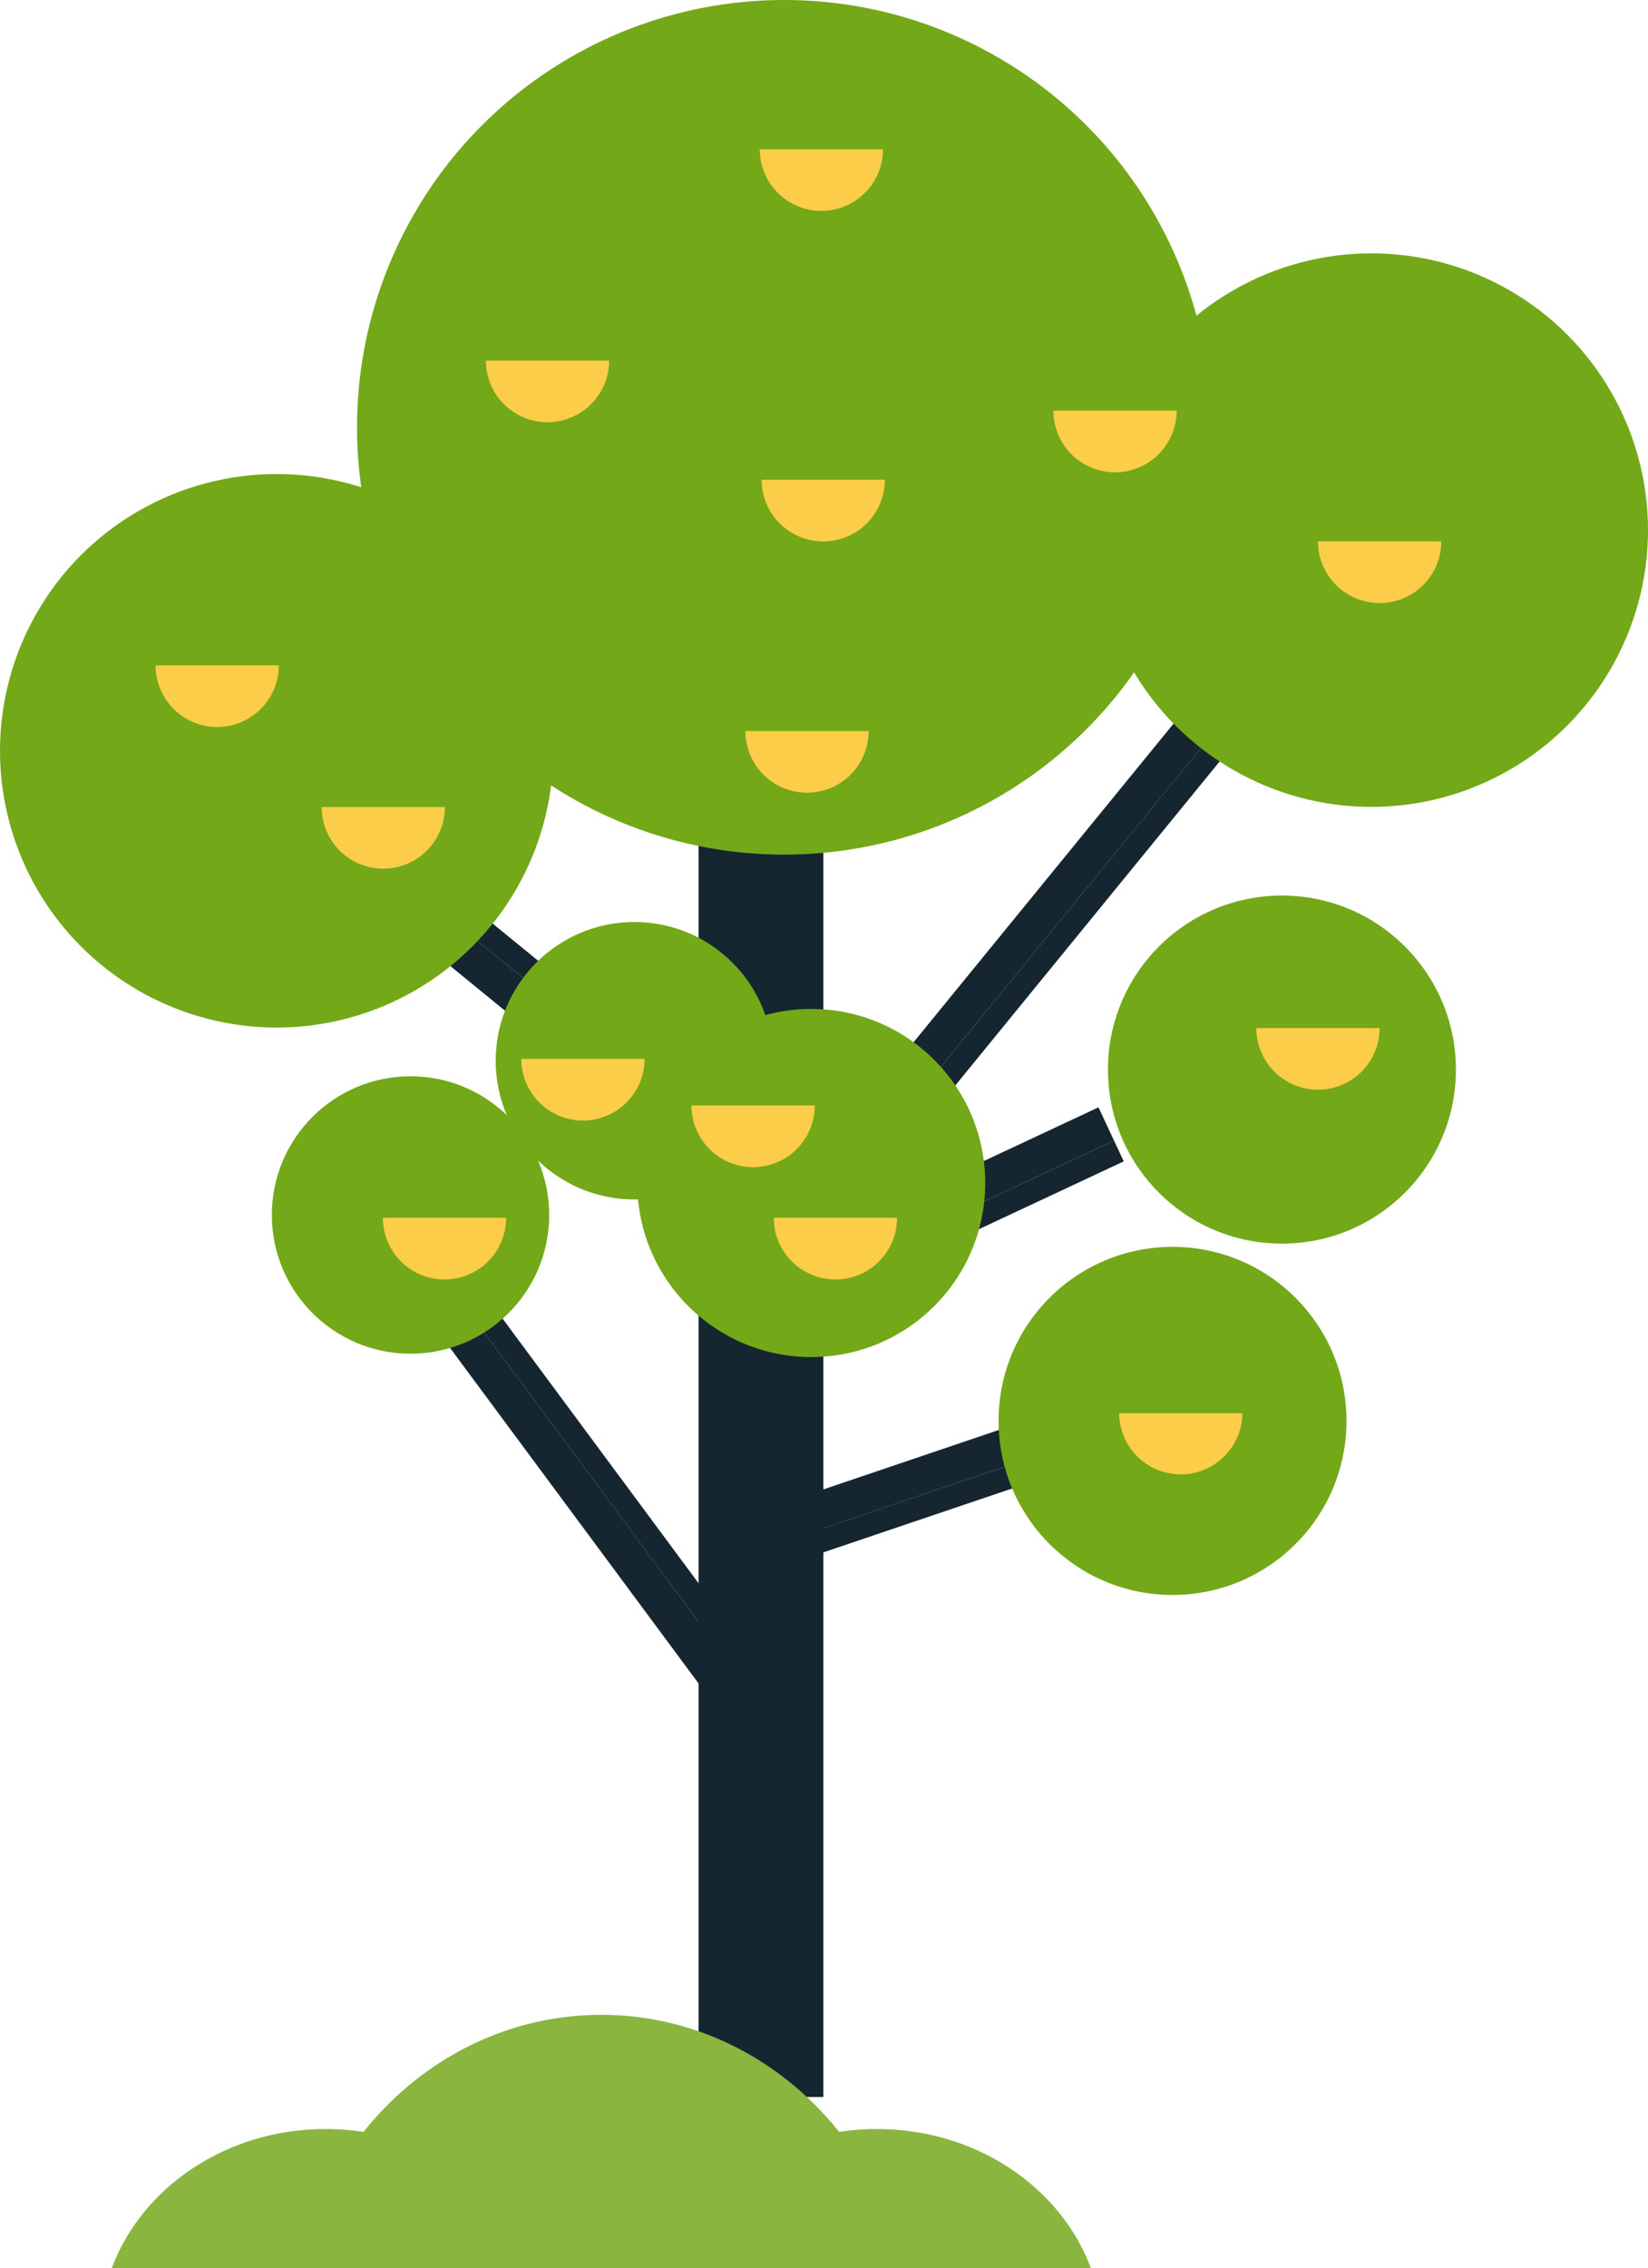 <svg xmlns="http://www.w3.org/2000/svg" width="392.759" height="540.279" viewBox="0 0 392.759 540.279">
  <g id="Raggruppa_31990" data-name="Raggruppa 31990" transform="translate(-1368.9 61.8)">
    <g id="Raggruppa_31989" data-name="Raggruppa 31989" transform="translate(1368.9 -61.8)">
      <g id="Raggruppa_31983" data-name="Raggruppa 31983" transform="translate(166.479 124.832)">
        <rect id="Rettangolo_2296" data-name="Rettangolo 2296" width="11.43" height="374.675" transform="translate(18.288)" fill="#152630"/>
        <rect id="Rettangolo_2297" data-name="Rettangolo 2297" width="29.719" height="374.675" fill="#152630"/>
      </g>
      <g id="Raggruppa_31984" data-name="Raggruppa 31984" transform="translate(177.648 158.545)">
        <rect id="Rettangolo_2298" data-name="Rettangolo 2298" width="179.209" height="5.468" transform="translate(6.784 144.357) rotate(-50.777)" fill="#152630"/>
        <rect id="Rettangolo_2299" data-name="Rettangolo 2299" width="179.21" height="8.747" transform="translate(0 138.818) rotate(-50.77)" fill="#152630"/>
      </g>
      <g id="Raggruppa_31985" data-name="Raggruppa 31985" transform="translate(181.954 330.898)">
        <rect id="Rettangolo_2300" data-name="Rettangolo 2300" width="89.605" height="5.468" transform="translate(2.802 37.015) rotate(-18.692)" fill="#152630"/>
        <rect id="Rettangolo_2301" data-name="Rettangolo 2301" width="89.605" height="8.748" transform="translate(0 28.743) rotate(-18.71)" fill="#152630"/>
      </g>
      <g id="Raggruppa_31986" data-name="Raggruppa 31986" transform="translate(180.73 263.787)">
        <rect id="Rettangolo_2302" data-name="Rettangolo 2302" width="89.507" height="5.467" transform="translate(3.71 45.873) rotate(-25.089)" fill="#152630"/>
        <rect id="Rettangolo_2303" data-name="Rettangolo 2303" width="89.507" height="8.748" transform="translate(0 37.947) rotate(-25.085)" fill="#152630"/>
      </g>
      <g id="Raggruppa_31987" data-name="Raggruppa 31987" transform="translate(76.561 194.006)">
        <rect id="Rettangolo_2304" data-name="Rettangolo 2304" width="5.468" height="121.267" transform="translate(5.524 4.236) rotate(-50.777)" fill="#152630"/>
        <rect id="Rettangolo_2305" data-name="Rettangolo 2305" width="8.748" height="121.267" transform="translate(0 11) rotate(-50.762)" fill="#152630"/>
      </g>
      <g id="Raggruppa_31988" data-name="Raggruppa 31988" transform="translate(96.005 297.45)">
        <rect id="Rettangolo_2306" data-name="Rettangolo 2306" width="5.467" height="121.266" transform="matrix(0.803, -0.595, 0.595, 0.803, 7.028, 3.255)" fill="#152630"/>
        <rect id="Rettangolo_2307" data-name="Rettangolo 2307" width="8.748" height="121.266" transform="translate(0 8.463) rotate(-36.538)" fill="#152630"/>
      </g>
      <circle id="Ellisse_6" data-name="Ellisse 6" cx="101.795" cy="101.795" r="101.795" transform="translate(85.091)" fill="#73a818"/>
      <circle id="Ellisse_7" data-name="Ellisse 7" cx="65.932" cy="65.932" r="65.932" transform="translate(260.896 60.352)" fill="#73a818"/>
      <circle id="Ellisse_8" data-name="Ellisse 8" cx="65.932" cy="65.932" r="65.932" transform="translate(0 112.922)" fill="#73a818"/>
      <circle id="Ellisse_9" data-name="Ellisse 9" cx="41.463" cy="41.463" r="41.463" transform="translate(151.876 240.352)" fill="#73a818"/>
      <circle id="Ellisse_10" data-name="Ellisse 10" cx="41.463" cy="41.463" r="41.463" transform="translate(264.054 213.336)" fill="#73a818"/>
      <circle id="Ellisse_11" data-name="Ellisse 11" cx="41.463" cy="41.463" r="41.463" transform="translate(237.981 297.026)" fill="#73a818"/>
      <circle id="Ellisse_12" data-name="Ellisse 12" cx="33.048" cy="33.048" r="33.048" transform="translate(64.788 256.387)" fill="#73a818"/>
      <circle id="Ellisse_13" data-name="Ellisse 13" cx="33.048" cy="33.048" r="33.048" transform="translate(118.136 219.639)" fill="#73a818"/>
      <path id="Tracciato_153617" data-name="Tracciato 153617" d="M1573-27.488A14.688,14.688,0,0,1,1558.313-12.8a14.689,14.689,0,0,1-14.689-14.688" transform="translate(-1362.56 63.045)" fill="#fccd48"/>
      <path id="Tracciato_153618" data-name="Tracciato 153618" d="M1573.432,48.484a14.689,14.689,0,1,1-29.378,0" transform="translate(-1362.545 65.801)" fill="#fccd48"/>
      <path id="Tracciato_153619" data-name="Tracciato 153619" d="M1472.246,123.721a14.689,14.689,0,1,1-29.378,0" transform="translate(-1366.216 68.531)" fill="#fccd48"/>
      <path id="Tracciato_153620" data-name="Tracciato 153620" d="M1510.02,21.089a14.689,14.689,0,1,1-29.378,0" transform="translate(-1364.846 64.807)" fill="#fccd48"/>
      <path id="Tracciato_153621" data-name="Tracciato 153621" d="M1434.055,91.144a14.689,14.689,0,1,1-29.378,0" transform="translate(-1367.602 67.349)" fill="#fccd48"/>
      <path id="Tracciato_153622" data-name="Tracciato 153622" d="M1569.7,106.248a14.689,14.689,0,1,1-29.378,0" transform="translate(-1362.68 67.897)" fill="#fccd48"/>
      <path id="Tracciato_153623" data-name="Tracciato 153623" d="M1640.535,32.6a14.689,14.689,0,1,1-29.378,0" transform="translate(-1360.11 65.225)" fill="#fccd48"/>
      <path id="Tracciato_153624" data-name="Tracciato 153624" d="M1701.388,62.659a14.689,14.689,0,1,1-29.378,0" transform="translate(-1357.902 66.316)" fill="#fccd48"/>
      <path id="Tracciato_153625" data-name="Tracciato 153625" d="M1687.213,174.528a14.689,14.689,0,1,1-29.378,0" transform="translate(-1358.416 70.375)" fill="#fccd48"/>
      <path id="Tracciato_153626" data-name="Tracciato 153626" d="M1557.3,192.331a14.689,14.689,0,1,1-29.378,0" transform="translate(-1363.13 71.021)" fill="#fccd48"/>
      <path id="Tracciato_153627" data-name="Tracciato 153627" d="M1518.165,181.616a14.689,14.689,0,0,1-29.378,0" transform="translate(-1364.55 70.632)" fill="#fccd48"/>
      <path id="Tracciato_153628" data-name="Tracciato 153628" d="M1655.654,263.068a14.689,14.689,0,0,1-29.377,0" transform="translate(-1359.562 73.587)" fill="#fccd48"/>
      <path id="Tracciato_153629" data-name="Tracciato 153629" d="M1486.33,218.147a14.689,14.689,0,1,1-29.378,0" transform="translate(-1365.705 71.957)" fill="#fccd48"/>
      <path id="Tracciato_153630" data-name="Tracciato 153630" d="M1576.241,218.147a14.689,14.689,0,1,1-29.378,0" transform="translate(-1362.443 71.957)" fill="#fccd48"/>
    </g>
    <path id="Tracciato_153631" data-name="Tracciato 153631" d="M1574.474,404.734a59.8,59.8,0,0,0-8.982.684c-13.591-17.035-33.921-27.882-56.678-27.882s-43.088,10.847-56.678,27.882a59.778,59.778,0,0,0-8.981-.684c-23.7,0-43.81,13.861-50.994,33.106h233.308C1618.284,418.6,1598.175,404.734,1574.474,404.734Z" transform="translate(3.399 40.639)" fill="#8ab53f"/>
  </g>
</svg>
